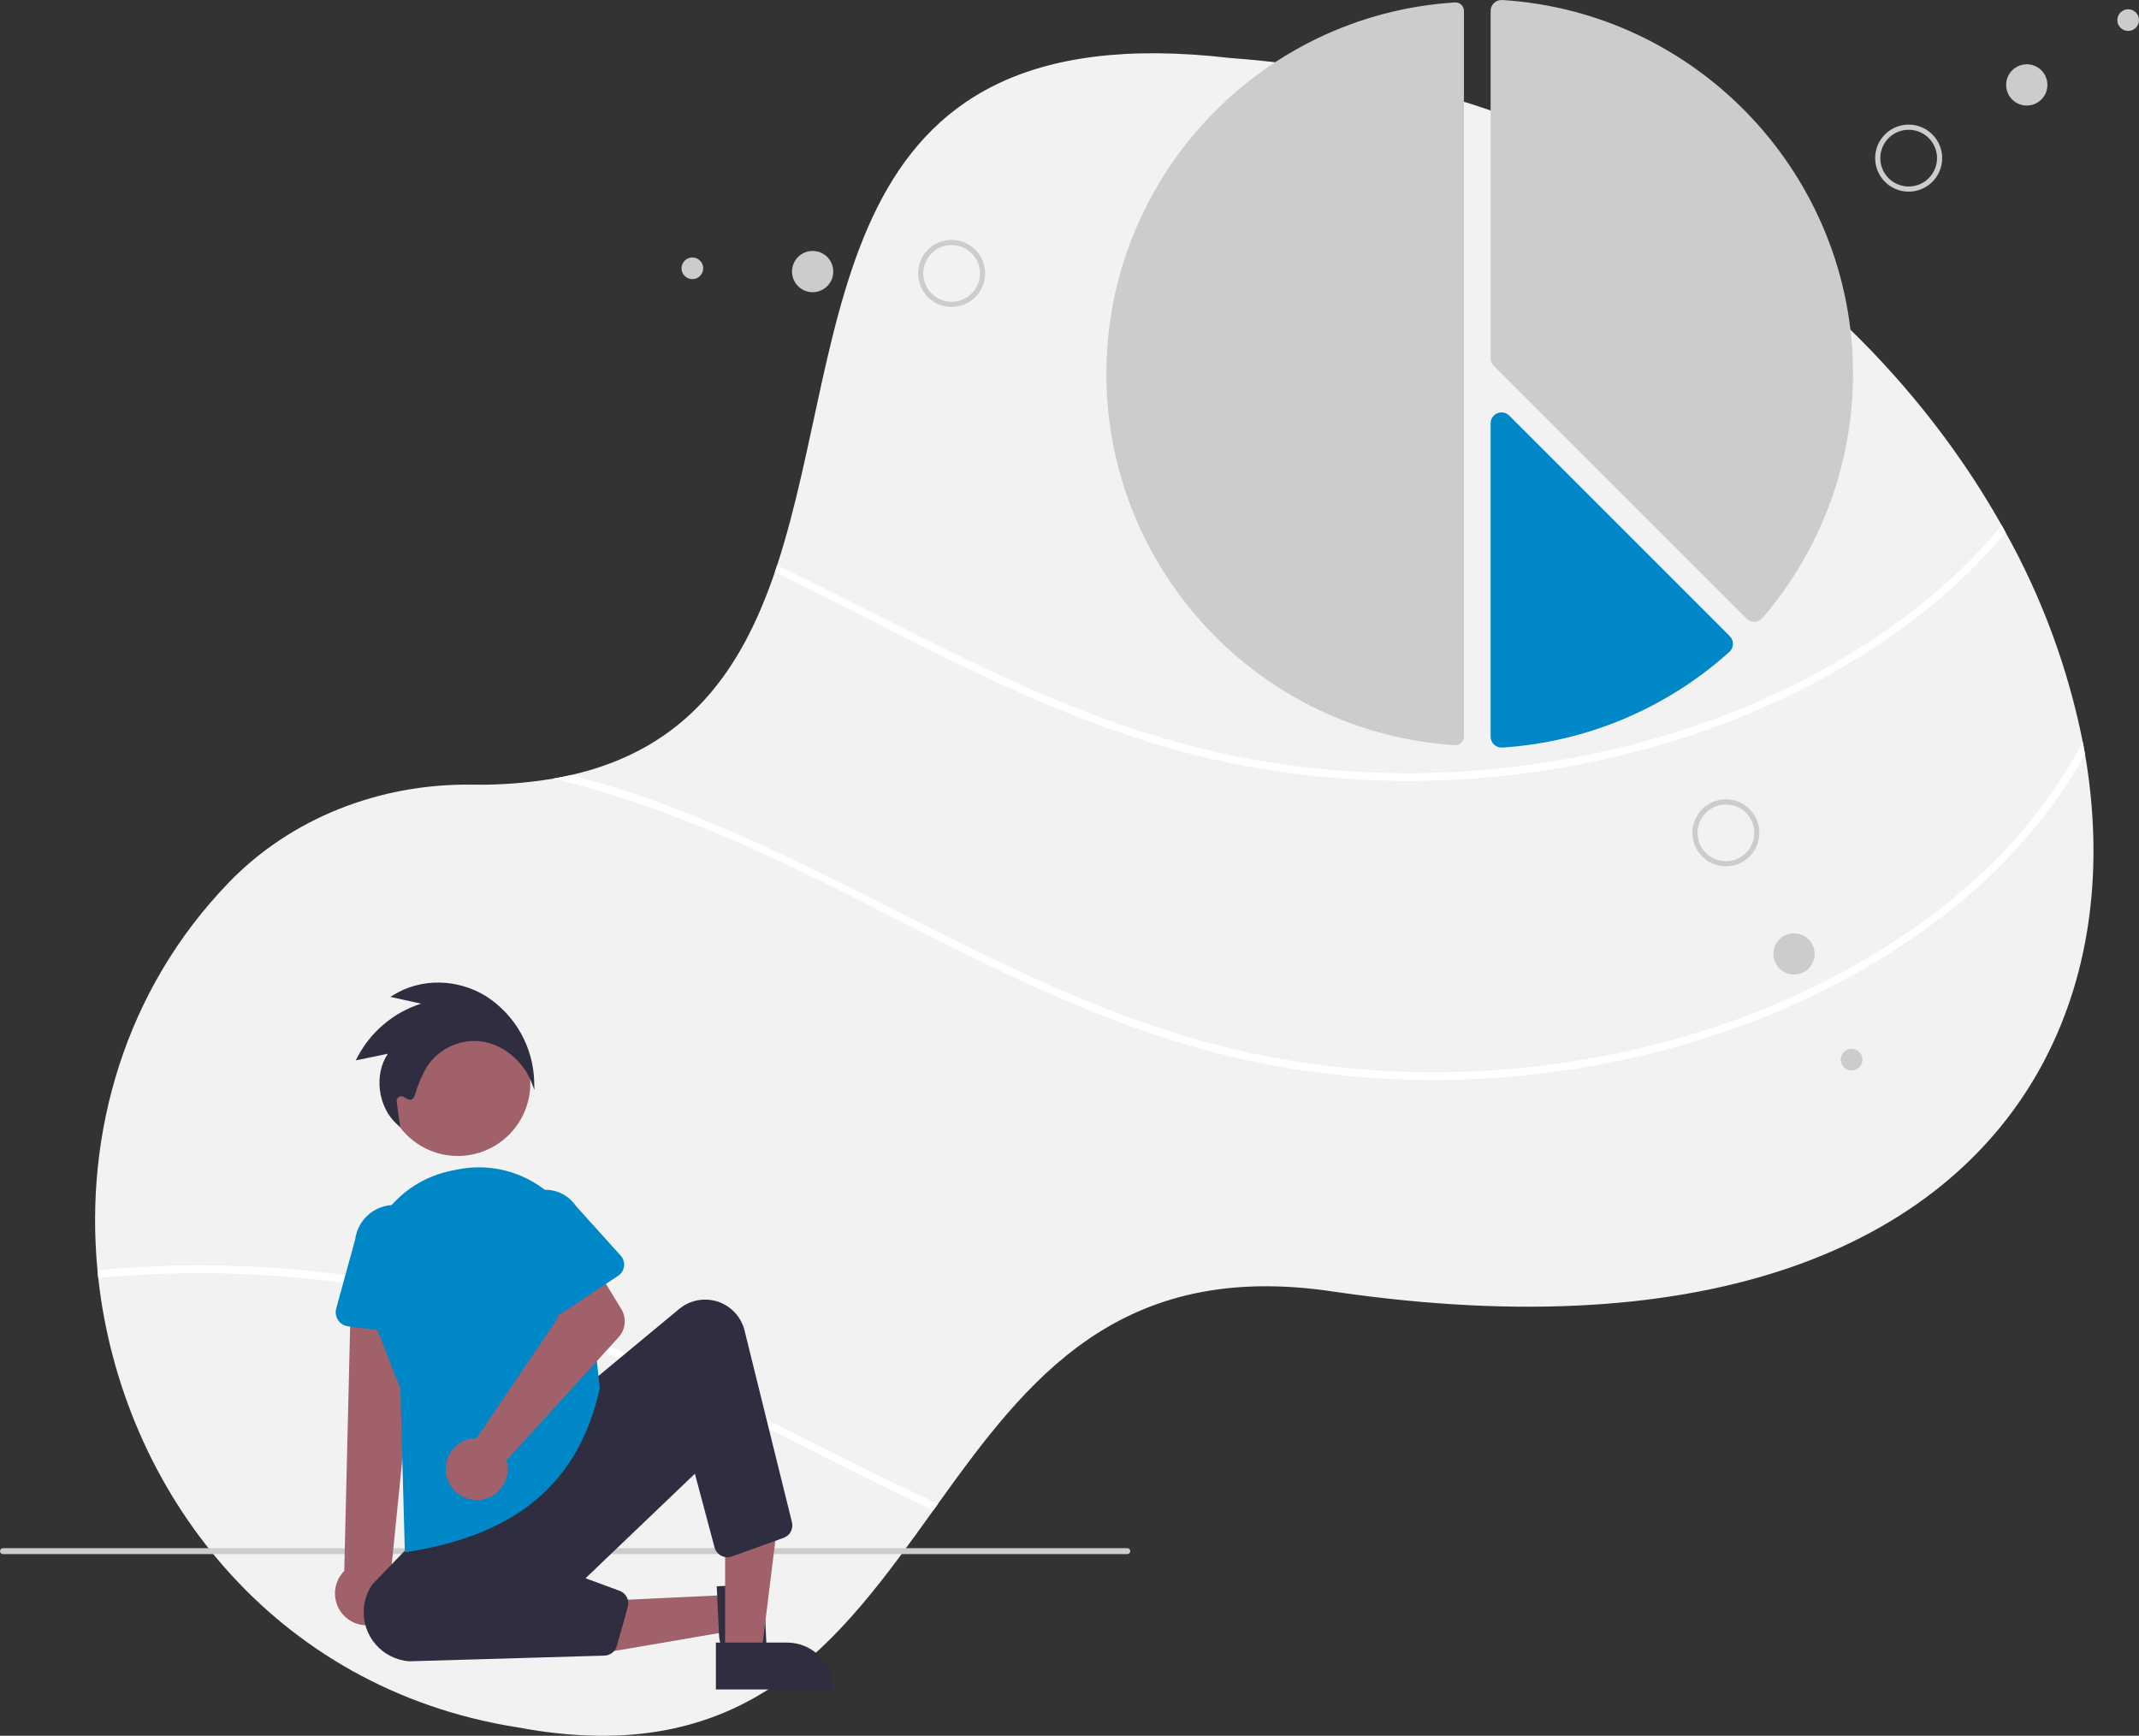 <?xml version="1.0" encoding="utf-8"?>
<!-- Generator: Adobe Illustrator 16.0.4, SVG Export Plug-In . SVG Version: 6.00 Build 0)  -->
<!DOCTYPE svg PUBLIC "-//W3C//DTD SVG 1.1//EN" "http://www.w3.org/Graphics/SVG/1.1/DTD/svg11.dtd">
<svg version="1.1" xmlns="http://www.w3.org/2000/svg" xmlns:xlink="http://www.w3.org/1999/xlink" x="0px" y="0px"
	 width="724.797px" height="588.172px" viewBox="0 0 724.797 588.172" enable-background="new 0 0 724.797 588.172"
	 xml:space="preserve">
<rect x="0" y="0" width="724.797" height="588.172" fill="#333333" stroke="none"/>
<g id="e45c6247-7ba1-4066-b859-3edfb03c39f5">
	<path fill="#F2F2F2" d="M692.771,359.271c-0.795,1.529-1.625,3.032-2.481,4.526c-32.832,57.198-109.208,92.722-238.013,73.92
		c-73.135-11.183-104.281,29.836-134.44,71.851c-0.516,0.726-1.031,1.45-1.556,2.176c-31.583,44.059-62.851,88.24-141.035,73.554
		C92.361,572.192,41.208,504.894,33.292,433.043c-0.096-0.873-0.184-1.756-0.262-2.63c-4.447-46.583,9.296-94.819,44.356-131.233
		c21.178-21.99,51.267-33.671,82.326-33.304c9.352,0.174,18.699-0.519,27.922-2.071c2.036-0.358,4.01-0.751,5.932-1.197
		c39.568-9.042,57.802-35.925,68.985-68.731c0.262-0.777,0.524-1.555,0.778-2.341c25.677-78.237,13.804-188.048,153.398-171.894
		c124.917,9.208,216.591,78.473,261.559,158.387c0.445,0.804,0.891,1.607,1.327,2.411c12.359,22.174,21.18,46.142,26.141,71.038
		c0.279,1.398,0.533,2.796,0.77,4.193C712.883,292.785,708.716,328.858,692.771,359.271z"/>
	<path fill="#FFFFFF" d="M679.614,180.439c-8.963,10.651-19.061,20.293-30.115,28.752c-43.063,33.025-97.606,50.935-151.415,54.692
		c-27.653,1.944-55.443,0.056-82.579-5.609c-27.608-5.783-53.94-15.97-79.443-27.87c-24.804-11.576-48.873-24.629-73.51-36.528
		c0.262-0.777,0.524-1.555,0.778-2.341c26.865,12.93,53.181,27.18,80.359,39.499c25.607,11.611,52.114,21.082,79.836,26.149
		c27.659,5.021,55.888,6.127,83.854,3.285c53.661-5.399,108.248-25.197,149.502-60.615c7.746-6.649,14.907-13.951,21.405-21.824
		C678.731,178.832,679.177,179.636,679.614,180.439z"/>
	<path fill="#CCCCCC" d="M493.172,0.822c-0.062,0-0.125,0.002-0.188,0.006c-66.217,4.148-118.086,59.419-118.086,125.83
		c0,66.411,51.869,121.682,118.086,125.83c0.8,0.054,1.586-0.229,2.168-0.779c0.581-0.541,0.91-1.3,0.907-2.094V3.702
		C496.056,2.11,494.764,0.821,493.172,0.822z"/>
	<path fill="#CCCCCC" d="M594.413,210.687c-0.981-0.001-1.923-0.391-2.618-1.084l-85.617-85.617
		c-0.695-0.691-1.085-1.633-1.083-2.614V3.702c-0.004-1.021,0.419-1.997,1.166-2.692c0.749-0.704,1.756-1.067,2.782-1.001
		c66.647,4.176,118.855,59.807,118.855,126.65c0.002,30.363-10.883,59.719-30.68,82.741c-0.673,0.78-1.639,1.245-2.668,1.285
		C594.505,210.686,594.459,210.687,594.413,210.687z"/>
	<path fill="#0087C8" d="M508.807,253.315c-0.945-0.001-1.854-0.361-2.545-1.007c-0.748-0.696-1.171-1.673-1.167-2.695V143.443
		c0-2.041,1.655-3.696,3.697-3.696c0.979,0,1.92,0.389,2.613,1.082l74.711,74.711c1.446,1.448,1.444,3.793-0.003,5.239
		c-0.044,0.044-0.09,0.087-0.136,0.129c-21.271,19.15-48.379,30.565-76.941,32.399C508.96,253.312,508.883,253.315,508.807,253.315z
		"/>
	<path fill="#FFFFFF" d="M706.523,255.671c-11.987,21.257-28.91,40.005-48.288,54.866c-43.063,33.025-97.606,50.936-151.415,54.691
		c-27.653,1.944-55.442,0.057-82.579-5.608c-27.608-5.784-53.94-15.971-79.442-27.87c-25.966-12.117-51.136-25.86-76.988-38.206
		c-25.825-12.336-52.367-22.855-80.176-29.74c2.036-0.358,4.01-0.751,5.932-1.197c1.817,0.472,3.629,0.961,5.435,1.468
		c54.377,15.202,102.367,45.16,153.425,68.303c25.607,11.611,52.114,21.082,79.835,26.148c27.659,5.021,55.888,6.127,83.854,3.285
		c53.661-5.398,108.248-25.196,149.503-60.615c16.329-13.957,29.937-30.814,40.136-49.72
		C706.034,252.875,706.287,254.273,706.523,255.671z"/>
	<path fill="#FFFFFF" d="M166.675,442.304c53.573,14.975,100.943,44.277,151.162,67.264c-0.516,0.726-1.031,1.45-1.556,2.176
		c-1.275-0.586-2.542-1.171-3.809-1.765c-25.965-12.118-51.136-25.861-76.988-38.206c-26.376-12.598-53.495-23.301-81.95-30.176
		c-39.333-9.475-79.964-12.364-120.243-8.554c-0.096-0.873-0.184-1.756-0.262-2.63C77.931,426.175,123.228,430.205,166.675,442.304z
		"/>
	<path fill="#CCCCCC" d="M382,526.602H1c-0.552,0-1-0.448-1-1c0-0.553,0.448-1,1-1h381c0.553,0,1,0.447,1,1
		C383,526.153,382.553,526.602,382,526.602z"/>
	<circle fill="#A0616A" cx="155.119" cy="367.136" r="24.562"/>
	<polygon fill="#A0616A" points="247.019,540.442 247.592,552.689 200.629,560.729 199.783,542.655 	"/>
	<path fill="#2F2E41" d="M258.744,536.763l1.304,27.841l-0.5,0.023c-3.858,0.254-7.702-0.676-11.018-2.665
		c-2.998-1.91-4.724-4.557-4.86-7.451v-0.001l-0.796-17.004L258.744,536.763z"/>
	<polygon fill="#A0616A" points="245.705,560.594 257.965,560.593 263.797,513.305 245.703,513.306 	"/>
	<path fill="#2F2E41" d="M242.578,556.591l24.144-0.001h0.001c8.498,0,15.386,6.889,15.387,15.386v0.001v0.5l-39.531,0.001
		L242.578,556.591z"/>
	<path fill="#A0616A" d="M129.962,549.139c5.074-3.074,6.696-9.68,3.622-14.755c-0.328-0.541-0.703-1.052-1.121-1.526l9.785-97.354
		l-23.305,1.629l-2.291,95.184c-4.209,4.228-4.195,11.065,0.032,15.275C120.221,551.112,125.71,551.753,129.962,549.139
		L129.962,549.139z"/>
	<path fill="#0087C8" d="M142.135,452.378l-24.149-2.942c-2.641-0.322-4.521-2.724-4.199-5.364c0.029-0.234,0.075-0.467,0.137-0.694
		l6.431-23.387c0.936-7.328,7.635-12.51,14.964-11.574c7.299,0.932,12.476,7.584,11.584,14.889l0.63,24.168
		c0.068,2.659-2.032,4.871-4.691,4.939C142.605,452.418,142.369,452.406,142.135,452.378L142.135,452.378z"/>
	<path fill="#2F2E41" d="M138.756,562.929c-9.181-0.628-16.114-8.579-15.486-17.761c0.202-2.951,1.186-5.796,2.851-8.241
		l15.774-16.376l57.5-51.5l30.74-25.509c5.85-4.854,14.528-4.048,19.383,1.803c1.325,1.597,2.272,3.473,2.77,5.487l16.06,64.969
		c0.559,2.239-0.671,4.537-2.844,5.314l-17.508,6.303c-2.338,0.842-4.916-0.37-5.758-2.709c-0.043-0.12-0.081-0.242-0.114-0.365
		l-6.66-24.976l-37.058,35.427l11.562,4.256c2.198,0.819,3.404,3.185,2.776,5.444l-3.736,13.237c-0.529,1.896-2.232,3.225-4.2,3.275
		L138.756,562.929z"/>
	<path fill="#0087C8" d="M137.186,526.003l-1.521-55.554l-9.594-24.366c-7.424-18.84,1.83-40.132,20.67-47.556
		c1.945-0.767,3.953-1.365,6-1.79c0.79-0.164,1.578-0.323,2.363-0.479l0,0c19.859-3.942,39.155,8.961,43.097,28.82
		c0.233,1.175,0.409,2.36,0.526,3.552l4.508,41.822l-0.018,0.08c-7.189,31.978-27.993,49.576-65.47,55.384L137.186,526.003z"/>
	<path fill="#A0616A" d="M159.876,487.414c0.547-0.084,1.1-0.125,1.653-0.123l27.759-41.096l-5.257-10.841l15.323-10.072
		l11.171,18.286c1.854,3.035,1.482,6.929-0.912,9.558l-37.992,41.714c1.623,5.565-1.573,11.393-7.139,13.016
		c-5.565,1.623-11.393-1.573-13.016-7.14c-1.623-5.565,1.573-11.393,7.139-13.016C159.023,487.579,159.448,487.483,159.876,487.414z
		"/>
	<path fill="#0087C8" d="M186.859,445.431c-1.26-0.352-2.305-1.235-2.861-2.42l-9.601-20.443c-3.817-5.75-2.251-13.507,3.5-17.323
		c5.724-3.801,13.442-2.268,17.279,3.432l15.168,16.833c1.664,1.847,1.516,4.692-0.331,6.355c-0.164,0.147-0.338,0.283-0.522,0.405
		l-18.931,12.576C189.471,445.57,188.12,445.784,186.859,445.431z"/>
	<path fill="#CCCCCC" d="M647.661,64.906L647.661,64.906c-6.252,0.504-11.729-4.156-12.232-10.409
		c-0.504-6.252,4.156-11.729,10.409-12.233c6.252-0.504,11.729,4.156,12.232,10.409S653.914,64.402,647.661,64.906z M647.521,63.164
		L647.521,63.164c5.29-0.426,9.233-5.061,8.808-10.351c-0.427-5.291-5.061-9.234-10.352-8.808c-5.29,0.426-9.233,5.061-8.808,10.351
		C637.596,59.647,642.23,63.59,647.521,63.164L647.521,63.164L647.521,63.164z"/>
	<circle fill="#CCCCCC" cx="686.771" cy="28.774" r="6.99"/>
	<circle fill="#CCCCCC" cx="721.125" cy="6.815" r="3.671"/>
	<path fill="#CCCCCC" d="M594.295,288.46c-3.458,5.233-10.504,6.673-15.737,3.215s-6.673-10.504-3.215-15.737
		s10.504-6.673,15.737-3.215l0,0C596.308,276.185,597.745,283.225,594.295,288.46z M576.801,276.901
		c-2.926,4.428-1.708,10.39,2.72,13.316c4.429,2.926,10.391,1.708,13.316-2.72c2.926-4.429,1.708-10.391-2.72-13.316l0,0
		C585.688,271.261,579.73,272.478,576.801,276.901L576.801,276.901z"/>
	<circle fill="#CCCCCC" cx="607.901" cy="323.241" r="6.989"/>
	<circle fill="#CCCCCC" cx="627.397" cy="359.051" r="3.671"/>
	<path fill="#CCCCCC" d="M312.277,97.707c-2.791-5.618-0.5-12.434,5.117-15.226s12.434-0.5,15.226,5.117
		c2.791,5.617,0.5,12.434-5.117,15.226l0,0l0,0C321.885,105.607,315.074,103.318,312.277,97.707z M331.055,88.375
		c-2.361-4.753-8.13-6.691-12.883-4.329c-4.753,2.362-6.691,8.13-4.329,12.883c2.361,4.753,8.13,6.691,12.883,4.33l0,0l0,0
		C331.474,98.892,333.41,93.129,331.055,88.375z"/>
	<circle fill="#CCCCCC" cx="275.365" cy="92.022" r="6.99"/>
	<circle fill="#CCCCCC" cx="234.607" cy="90.915" r="3.671"/>
	<path fill="#2F2E41" d="M181.075,369.285l-1.024-2.609c-2.824-7.199-9.578-12.732-16.806-13.77
		c-7.36-0.963-14.617,2.401-18.638,8.642c-1.672,2.9-2.992,5.989-3.932,9.202c-0.322,0.957-0.647,1.649-1.271,1.858
		c-0.703,0.253-1.401-0.18-2.56-0.897c-0.752-0.466-1.739-0.234-2.205,0.518c-0.196,0.316-0.275,0.691-0.225,1.061l1.214,8.67
		l-1.016-0.904c-6.613-5.887-7.971-16.962-3.194-23.988l-10.872,2.233l0.49-0.935c4.515-8.715,12.297-15.287,21.644-18.279
		l-10.413-2.294l1.053-0.648c9.325-5.745,21.627-5.583,31.339,0.403c9.904,6.344,16.027,17.178,16.356,28.936L181.075,369.285z"/>
</g>
<g id="Ebene_2" display="none">
	<path display="inline" fill="#CCCCCC" d="M480.883,386.188h-81.069c-2.434,0-4.406-1.973-4.406-4.406s1.973-4.406,4.406-4.406
		h81.069c2.434,0,4.406,1.973,4.406,4.406S483.316,386.188,480.883,386.188z"/>
	<path display="inline" fill="#3F3D56" d="M375.58,390.594c-5.109,0-9.252-4.143-9.252-9.253s4.143-9.253,9.252-9.253
		c5.11,0,9.253,4.143,9.253,9.253C384.827,386.448,380.688,390.588,375.58,390.594z"/>
	<path display="inline" fill="#CCCCCC" d="M480.883,412.623h-81.069c-2.434,0-4.406-1.973-4.406-4.406s1.973-4.406,4.406-4.406
		h81.069c2.434,0,4.406,1.973,4.406,4.406S483.316,412.623,480.883,412.623z"/>
	<path display="inline" fill="#3F3D56" d="M375.58,417.029c-5.109,0-9.252-4.143-9.252-9.253s4.143-9.253,9.252-9.253
		c5.11,0,9.253,4.143,9.253,9.253C384.827,412.885,380.688,417.023,375.58,417.029z"/>
	<path display="inline" fill="#CCCCCC" d="M480.883,439.059h-81.069c-2.434,0-4.406-1.973-4.406-4.405
		c0-2.434,1.973-4.406,4.406-4.406h81.069c2.434,0,4.406,1.973,4.406,4.406C485.289,437.086,483.316,439.059,480.883,439.059z"/>
	<path display="inline" fill="#3F3D56" d="M375.58,443.465c-5.109,0-9.252-4.143-9.252-9.252c0-5.11,4.143-9.253,9.252-9.253
		c5.11,0,9.253,4.143,9.253,9.253C384.827,439.32,380.688,443.459,375.58,443.465z"/>
	<path display="inline" fill="#3F3D56" d="M504.176,408.099h33.485c0.486-0.001,0.881-0.396,0.881-0.882V200.206
		c0-0.486-0.395-0.881-0.881-0.881c-0.487,0-0.882,0.395-0.882,0.881v206.13h-32.604c-0.487-0.002-0.883,0.392-0.885,0.879
		c-0.001,0.486,0.392,0.882,0.879,0.884C504.172,408.099,504.174,408.099,504.176,408.099z"/>
</g>
</svg>
